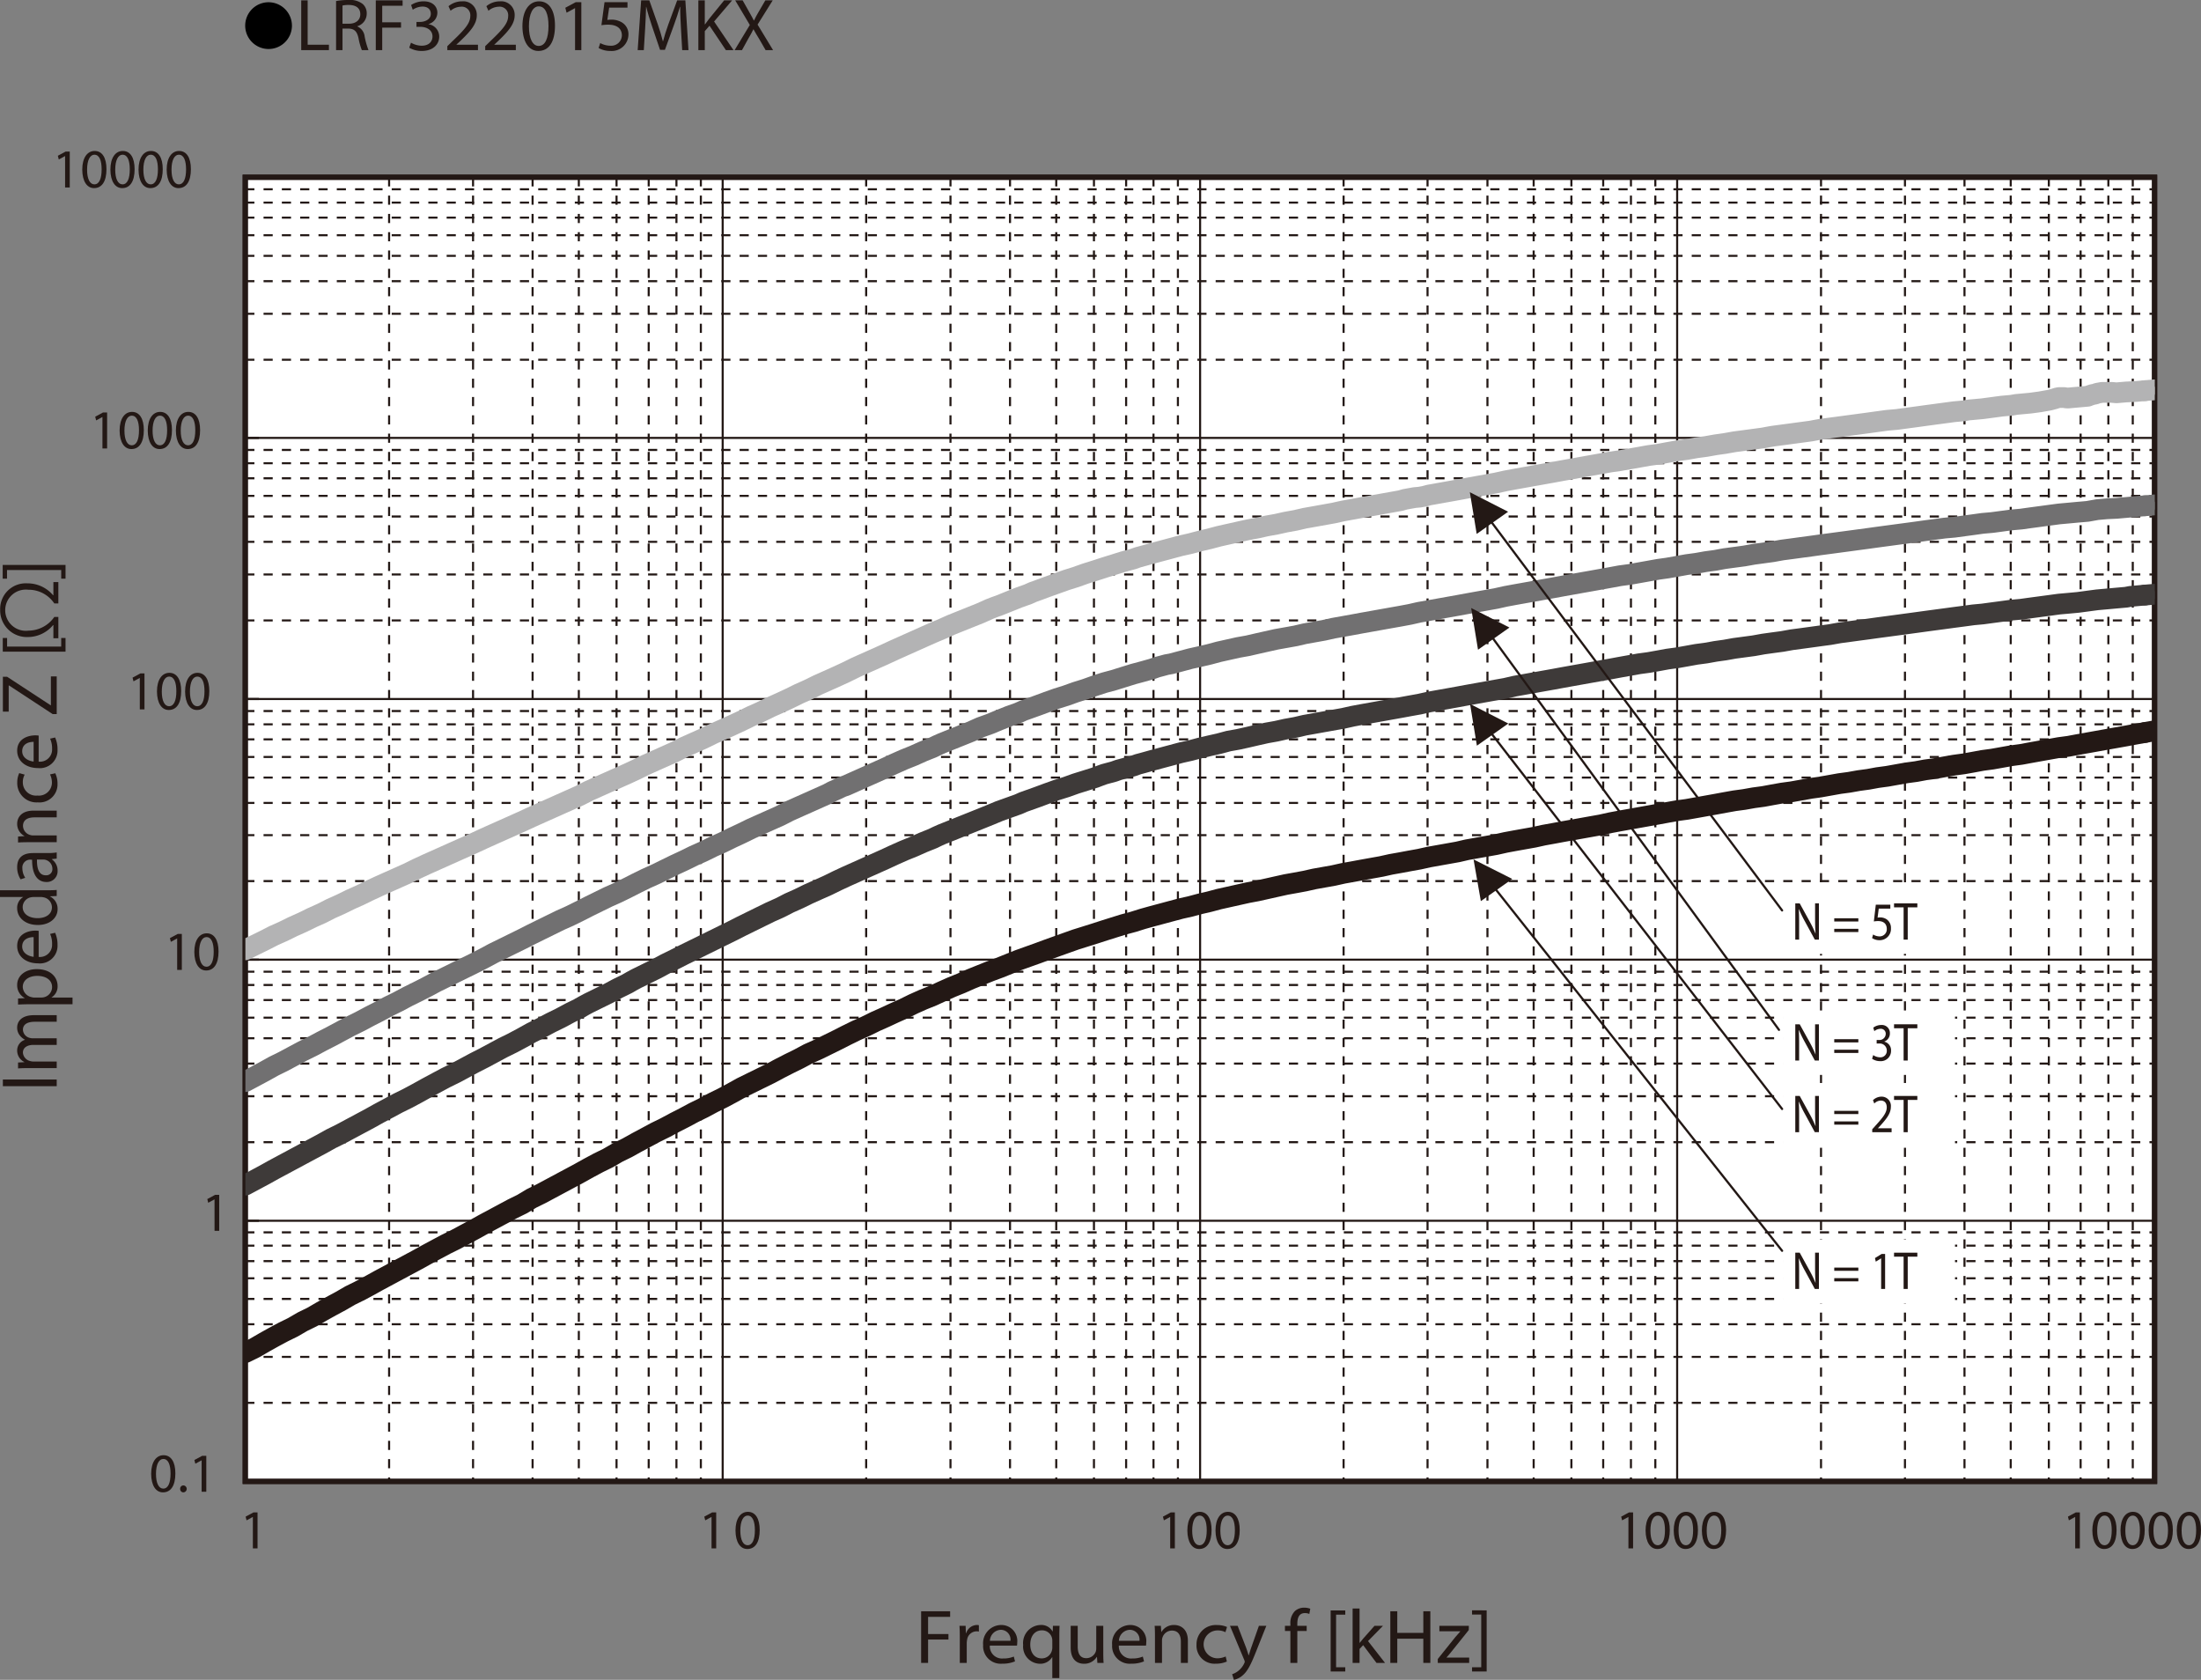<svg id="レイヤー_1" data-name="レイヤー 1" xmlns="http://www.w3.org/2000/svg" xmlns:xlink="http://www.w3.org/1999/xlink" viewBox="0 0 327.929 250.252">
  <rect x="0" y="0" width="327.929" height="250.252" fill="#808080" stroke="none"/>
  <defs>
    <style>
      .cls-1, .cls-10, .cls-11, .cls-13, .cls-4, .cls-5, .cls-6, .cls-8, .cls-9 {
        fill: none;
      }

      .cls-12, .cls-2 {
        fill: #231815;
      }

      .cls-3 {
        fill: #fff;
      }

      .cls-13, .cls-4, .cls-5, .cls-6, .cls-8 {
        stroke: #231815;
      }

      .cls-4 {
        stroke-width: 0.773px;
      }

      .cls-5, .cls-6 {
        stroke-miterlimit: 3.864;
        stroke-width: 0.309px;
      }

      .cls-5 {
        stroke-dasharray: 1.364 1.364;
      }

      .cls-7 {
        clip-path: url(#clip-path);
      }

      .cls-10, .cls-11, .cls-13, .cls-8, .cls-9 {
        stroke-linecap: round;
        stroke-linejoin: round;
      }

      .cls-10, .cls-11, .cls-8, .cls-9 {
        stroke-width: 3.091px;
      }

      .cls-9 {
        stroke: #3e3a39;
      }

      .cls-10 {
        stroke: #717071;
      }

      .cls-11 {
        stroke: #b3b3b4;
      }

      .cls-12 {
        fill-rule: evenodd;
      }

      .cls-13 {
        stroke-width: 0.328px;
      }
    </style>
    <clipPath id="clip-path" transform="translate(-1.513 -1.737)">
      <rect class="cls-1" x="38.072" y="28.134" width="284.486" height="194.289"/>
    </clipPath>
  </defs>
  <title>FL_Core-Imp2-LRF322015MKX</title>
  <g>
    <path d="M45.009,5.59a3.482,3.482,0,1,1-3.478-3.518A3.496,3.496,0,0,1,45.009,5.59Z" transform="translate(-1.513 -1.737)"/>
    <path class="cls-2" d="M46.393,1.792h.958V8.404H50.519V9.207h-4.126Z" transform="translate(-1.513 -1.737)"/>
    <path class="cls-2" d="M51.585,1.891a9.962,9.962,0,0,1,1.837-.154,3.034,3.034,0,0,1,2.146.605,1.847,1.847,0,0,1,.583,1.408,1.947,1.947,0,0,1-1.397,1.893v.033a1.849,1.849,0,0,1,1.089,1.497A11.783,11.783,0,0,0,56.415,9.207H55.425a9.593,9.593,0,0,1-.495-1.771c-.22-1.023-.616-1.408-1.485-1.441h-.902V9.207H51.585Zm.958,3.377h.979c1.023,0,1.672-.561,1.672-1.408,0-.957-.693-1.375-1.706-1.386a3.94,3.94,0,0,0-.946.088Z" transform="translate(-1.513 -1.737)"/>
    <path class="cls-2" d="M57.503,1.792h3.994v.803H58.46V5.06h2.805v.792H58.46V9.207h-.958Z" transform="translate(-1.513 -1.737)"/>
    <path class="cls-2" d="M62.75,8.096a3.233,3.233,0,0,0,1.584.451c1.243,0,1.628-.792,1.617-1.386-.011-1.001-.913-1.43-1.849-1.43H63.564V5.004H64.103c.704,0,1.595-.363,1.595-1.21,0-.572-.363-1.078-1.254-1.078a2.629,2.629,0,0,0-1.43.473l-.253-.704a3.4,3.4,0,0,1,1.87-.55c1.408,0,2.046.836,2.046,1.705a1.776,1.776,0,0,1-1.32,1.683V5.346a1.863,1.863,0,0,1,1.595,1.837c0,1.145-.891,2.146-2.607,2.146a3.631,3.631,0,0,1-1.859-.484Z" transform="translate(-1.513 -1.737)"/>
    <path class="cls-2" d="M68.162,9.207V8.613l.759-.737c1.826-1.738,2.651-2.663,2.662-3.741a1.276,1.276,0,0,0-1.419-1.397,2.436,2.436,0,0,0-1.519.605l-.308-.682a3.139,3.139,0,0,1,2.024-.726,2.012,2.012,0,0,1,2.189,2.079c0,1.32-.957,2.388-2.464,3.84l-.572.528v.022h3.212V9.207Z" transform="translate(-1.513 -1.737)"/>
    <path class="cls-2" d="M73.805,9.207V8.613l.759-.737c1.826-1.738,2.651-2.663,2.662-3.741a1.276,1.276,0,0,0-1.419-1.397,2.436,2.436,0,0,0-1.519.605l-.308-.682a3.139,3.139,0,0,1,2.024-.726,2.012,2.012,0,0,1,2.189,2.079c0,1.32-.957,2.388-2.464,3.84l-.572.528v.022h3.212V9.207Z" transform="translate(-1.513 -1.737)"/>
    <path class="cls-2" d="M84.201,5.555c0,2.431-.902,3.773-2.486,3.773-1.397,0-2.343-1.309-2.365-3.675,0-2.398,1.034-3.718,2.486-3.718C83.343,1.935,84.201,3.277,84.201,5.555Zm-3.883.11c0,1.859.572,2.916,1.452,2.916.99,0,1.463-1.155,1.463-2.981,0-1.76-.451-2.916-1.452-2.916C80.934,2.683,80.317,3.717,80.317,5.665Z" transform="translate(-1.513 -1.737)"/>
    <path class="cls-2" d="M87.192,2.958h-.022l-1.243.671-.187-.737,1.562-.836h.825V9.207h-.936Z" transform="translate(-1.513 -1.737)"/>
    <path class="cls-2" d="M95.003,2.87H92.274l-.275,1.837a3.826,3.826,0,0,1,.583-.044,3.023,3.023,0,0,1,1.541.385A2.039,2.039,0,0,1,95.146,6.886a2.481,2.481,0,0,1-2.663,2.442,3.505,3.505,0,0,1-1.782-.44l.242-.737a3.198,3.198,0,0,0,1.529.396A1.578,1.578,0,0,0,94.167,6.996c-.011-.924-.627-1.584-2.058-1.584a7.463,7.463,0,0,0-.99.077l.462-3.432h3.421Z" transform="translate(-1.513 -1.737)"/>
    <path class="cls-2" d="M102.967,5.951c-.055-1.034-.121-2.277-.11-3.202h-.033c-.253.869-.561,1.793-.935,2.816l-1.309,3.598H99.854L98.655,5.631c-.352-1.045-.649-2.002-.858-2.882h-.022c-.022.924-.077,2.167-.143,3.278L97.434,9.207h-.913l.517-7.415h1.221l1.265,3.586c.308.913.561,1.728.748,2.498h.033c.187-.748.451-1.562.781-2.498L102.406,1.792h1.221l.462,7.415h-.935Z" transform="translate(-1.513 -1.737)"/>
    <path class="cls-2" d="M105.562,1.792h.958V5.368h.033c.198-.286.396-.55.583-.792L109.402,1.792h1.188l-2.684,3.146L110.799,9.207H109.666l-2.442-3.642-.704.814V9.207H105.562Z" transform="translate(-1.513 -1.737)"/>
    <path class="cls-2" d="M115.584,9.207l-.946-1.639c-.385-.627-.627-1.034-.858-1.463h-.022c-.209.429-.418.825-.803,1.474L112.063,9.207h-1.1l2.267-3.751L111.051,1.792h1.111l.979,1.738c.275.484.484.858.682,1.254h.033c.209-.44.396-.781.671-1.254L115.54,1.792h1.1l-2.255,3.608L116.695,9.207Z" transform="translate(-1.513 -1.737)"/>
  </g>
  <rect class="cls-3" x="36.539" y="26.406" width="284.475" height="194.286"/>
  <rect class="cls-4" x="36.539" y="26.406" width="284.475" height="194.286"/>
  <rect class="cls-4" x="36.539" y="26.406" width="284.475" height="194.286"/>
  <path class="cls-5" d="M38.052,29.934H322.525M38.052,31.917H322.525M38.052,34.156H322.525M38.052,36.78H322.525M38.052,39.85H322.525M38.052,43.624H322.525M38.052,48.485H322.525M38.052,55.332H322.525M38.052,68.765H322.525M38.052,70.747H322.525M38.052,72.988H322.525M38.052,75.61H322.525M38.052,78.683H322.525M38.052,82.456H322.525M38.052,87.318H322.525M38.052,94.163H322.525M38.052,107.662H322.525m-284.473,1.982H322.525M38.052,111.882H322.525m-284.473,2.624H322.525M38.052,117.576H322.525M38.052,121.353H322.525M38.052,126.151H322.525M38.052,132.995H322.525M38.052,146.494H322.525M38.052,148.475H322.525M38.052,150.715H322.525m-284.473,2.624H322.525M38.052,156.407H322.525M38.052,160.183H322.525M38.052,165.045H322.525M38.052,171.891H322.525M38.052,185.326H322.525m-284.473,1.98H322.525M38.052,189.61H322.525M38.052,192.169H322.525m-284.473,3.072H322.525M38.052,199.016H322.525M38.052,203.877H322.525M38.052,210.723H322.525" transform="translate(-1.513 -1.737)"/>
  <path class="cls-6" d="M38.052,28.143H322.525M38.052,66.974H322.525M38.052,105.872H322.525M38.052,144.701H322.525M38.052,183.597H322.525" transform="translate(-1.513 -1.737)"/>
  <path class="cls-5" d="M319.276,28.143V222.429M315.64,28.143V222.429M311.507,28.143V222.429m-4.737-194.286V222.429m-5.677-194.286V222.429M294.204,28.143V222.429M285.335,28.143V222.429m-12.507-194.286V222.429m-24.686-194.286V222.429m-3.634-194.286V222.429M240.375,28.143V222.429M235.636,28.143V222.429M230.016,28.143V222.429M223.129,28.143V222.429M214.203,28.143V222.429m-12.507-194.286V222.429M177.011,28.143V222.429M173.374,28.143V222.429M169.296,28.143V222.429M164.503,28.143V222.429M158.884,28.143V222.429M151.996,28.143V222.429m-8.87-194.286V222.429M130.564,28.143V222.429M105.934,28.143V222.429M102.297,28.143V222.429M98.164,28.143V222.429M93.371,28.143V222.429M87.752,28.143V222.429M80.865,28.143V222.429M71.993,28.143V222.429M59.486,28.143V222.429" transform="translate(-1.513 -1.737)"/>
  <path class="cls-6" d="M322.525,222.429v-2.367m-71.131,2.367v-2.367m-71.077,2.367v-2.367m-71.132,2.367v-2.367m-71.133,2.367v-2.367m0,2.367H322.525M38.052,28.143h2.04m-2.04,38.831h2.04m-2.04,38.898h2.04m-2.04,38.829h2.04m-2.04,38.896h2.04m-2.04-155.454V222.429h2.04M322.525,28.143V222.429M251.394,28.143V222.429M180.317,28.143V222.429M109.185,28.143V222.429" transform="translate(-1.513 -1.737)"/>
  <g class="cls-7">
    <polyline class="cls-8" points="36.539 201.501 37.972 200.797 39.406 199.965 40.782 199.197 42.214 198.43 43.647 197.726 45.078 196.893 46.511 196.192 47.945 195.358 49.322 194.592 50.753 193.823 52.186 192.993 53.619 192.288 55.052 191.519 56.431 190.753 57.864 189.985 59.296 189.216 62.161 187.682 63.538 186.916 64.971 186.146 66.404 185.38 67.835 184.676 69.268 183.907 70.701 183.141 72.079 182.372 74.942 180.837 76.375 180.068 77.807 179.365 79.187 178.534 80.618 177.829 82.051 177.061 83.484 176.294 84.917 175.527 86.348 174.759 87.726 173.991 89.158 173.225 90.591 172.52 92.023 171.689 93.456 170.986 94.834 170.217 96.267 169.451 97.697 168.682 99.13 167.979 100.563 167.21 101.942 166.507 103.375 165.739 104.808 165.036 106.239 164.267 107.672 163.564 109.105 162.798 110.482 162.029 114.78 159.918 116.212 159.151 117.588 158.447 119.021 157.743 120.454 156.974 121.887 156.336 123.32 155.632 124.753 154.927 126.131 154.223 127.562 153.522 128.995 152.881 130.428 152.176 131.86 151.539 133.237 150.897 134.669 150.259 136.101 149.555 137.536 148.914 138.966 148.338 140.344 147.7 141.778 147.061 143.21 146.482 144.644 145.844 146.076 145.268 147.509 144.693 148.886 144.18 150.319 143.606 151.75 143.03 153.183 142.517 154.617 142.005 155.994 141.495 157.426 140.981 158.858 140.469 160.29 139.959 161.724 139.512 163.155 139.063 164.532 138.616 165.965 138.166 167.399 137.719 168.832 137.335 170.263 136.887 171.64 136.503 173.074 136.12 174.506 135.734 175.94 135.352 177.37 135.031 178.804 134.647 180.181 134.328 181.614 133.944 183.045 133.625 184.478 133.305 185.911 132.985 187.29 132.728 188.722 132.409 190.155 132.088 191.587 131.77 193.022 131.514 194.398 131.258 195.83 130.937 197.263 130.682 198.695 130.426 200.128 130.106 201.56 129.85 202.937 129.595 204.369 129.338 205.802 129.081 207.234 128.763 208.665 128.509 210.044 128.251 211.477 127.994 212.91 127.675 214.341 127.42 215.776 127.164 217.209 126.908 218.585 126.587 220.017 126.332 221.451 126.077 222.882 125.821 224.315 125.5 225.693 125.244 227.126 124.987 228.559 124.732 229.992 124.415 231.425 124.157 232.803 123.9 234.234 123.645 235.667 123.388 237.101 123.131 238.53 122.878 239.964 122.559 241.341 122.301 242.774 122.044 244.208 121.79 245.638 121.535 247.071 121.278 248.447 121.023 249.882 120.767 251.313 120.575 252.746 120.319 254.177 120.063 255.612 119.806 256.988 119.551 258.421 119.295 259.854 119.102 261.288 118.847 262.719 118.654 264.099 118.399 265.529 118.144 266.965 117.95 269.826 117.439 271.204 117.248 272.637 116.991 274.071 116.735 275.504 116.543 276.934 116.288 278.368 116.094 279.745 115.84 281.179 115.648 282.609 115.392 284.042 115.137 285.476 114.945 286.853 114.687 288.286 114.497 289.716 114.238 291.149 113.986 292.583 113.792 294.014 113.536 295.391 113.281 296.824 113.089 298.258 112.834 299.69 112.579 301.124 112.386 302.499 112.131 305.366 111.618 306.799 111.362 308.23 111.171 309.61 110.913 311.043 110.659 312.473 110.402 313.904 110.145 315.338 109.89 316.771 109.635 318.149 109.379 319.584 109.124"/>
    <line class="cls-8" x1="319.579" y1="109.124" x2="321.012" y2="108.869"/>
    <polyline class="cls-9" points="36.539 176.551 37.972 175.785 39.406 175.016 40.782 174.25 42.214 173.481 43.647 172.713 45.078 171.945 46.511 171.176 47.945 170.411 49.322 169.642 50.753 168.937 52.186 168.169 53.619 167.403 55.052 166.636 56.431 165.867 57.864 165.101 59.296 164.333 60.728 163.628 62.161 162.86 63.538 162.094 66.404 160.557 67.835 159.855 69.268 159.086 70.701 158.317 72.079 157.615 74.942 156.079 76.375 155.375 77.807 154.609 79.187 153.841 80.618 153.135 82.051 152.369 83.484 151.666 84.917 150.897 86.348 150.194 87.009 149.81 87.726 149.426 89.158 148.723 90.591 148.019 92.023 147.251 93.456 146.547 94.118 146.164 94.834 145.778 96.267 145.075 97.697 144.373 99.13 143.606 100.563 142.901 101.942 142.198 103.375 141.495 104.808 140.79 106.239 140.086 107.672 139.381 109.105 138.678 110.482 137.976 111.915 137.271 113.347 136.567 114.78 135.865 116.212 135.224 117.588 134.519 119.021 133.879 120.454 133.178 121.887 132.536 123.32 131.898 124.753 131.193 126.131 130.553 127.562 129.915 128.995 129.274 131.86 127.994 133.237 127.355 134.669 126.717 136.101 126.138 137.536 125.5 138.966 124.925 139.629 124.603 140.344 124.283 141.778 123.71 143.21 123.131 144.644 122.559 146.076 121.983 147.509 121.406 148.886 120.83 150.319 120.319 151.75 119.806 152.468 119.486 153.183 119.231 154.617 118.719 155.994 118.207 157.426 117.695 158.858 117.248 160.29 116.735 161.724 116.288 163.155 115.84 163.816 115.585 164.532 115.328 165.965 114.945 166.683 114.687 167.399 114.497 168.832 114.113 169.547 113.856 170.263 113.666 171.64 113.281 173.074 112.897 174.506 112.515 175.94 112.131 177.37 111.81 178.804 111.428 180.181 111.107 181.614 110.786 183.045 110.402 184.478 110.145 185.911 109.827 187.29 109.506 188.722 109.187 190.155 108.932 191.587 108.611 193.022 108.355 194.398 108.036 195.83 107.781 197.263 107.523 200.128 107.013 201.56 106.692 202.937 106.436 204.369 106.181 205.802 105.925 207.234 105.668 208.665 105.412 210.044 105.157 211.477 104.901 212.91 104.581 214.341 104.325 215.776 104.071 217.209 103.812 218.585 103.557 220.017 103.302 221.451 103.045 222.882 102.789 224.315 102.535 225.693 102.215 227.126 101.957 228.559 101.702 229.992 101.446 231.425 101.191 232.803 100.936 234.234 100.679 235.667 100.423 237.101 100.167 238.53 99.91 239.964 99.654 241.341 99.398 242.774 99.142 244.208 98.886 245.638 98.694 247.071 98.439 248.447 98.185 249.882 97.992 251.313 97.738 252.746 97.479 254.177 97.289 255.612 97.032 256.988 96.84 258.421 96.585 259.854 96.393 261.288 96.201 262.719 95.944 264.099 95.752 265.529 95.561 266.965 95.304 268.395 95.114 269.826 94.92 271.204 94.729 272.637 94.538 274.071 94.282 275.504 94.09 276.934 93.896 278.368 93.706 279.745 93.513 281.179 93.323 282.609 93.131 284.042 92.938 285.476 92.744 286.853 92.555 288.286 92.362 289.716 92.171 291.149 91.977 292.583 91.789 294.014 91.595 295.391 91.468 296.824 91.275 298.258 91.084 299.69 90.89 301.124 90.762 302.499 90.571 303.933 90.38 305.366 90.188 306.799 89.994 308.23 89.867 309.61 89.739 311.043 89.546 312.473 89.356 313.904 89.228 315.338 89.098 316.771 88.97 317.432 88.843 318.149 88.78 319.584 88.65"/>
    <line class="cls-9" x1="319.579" y1="88.65" x2="321.012" y2="88.524"/>
    <polyline class="cls-10" points="36.539 161.133 37.972 160.367 39.406 159.598 40.782 158.83 42.214 158.126 43.647 157.358 45.078 156.592 46.511 155.887 47.945 155.12 49.322 154.415 50.753 153.649 52.186 152.881 53.619 152.176 55.052 151.41 56.431 150.707 57.864 149.938 59.296 149.234 60.728 148.467 62.161 147.761 63.538 147.061 64.971 146.292 66.404 145.589 67.835 144.883 69.268 144.18 70.701 143.476 72.079 142.774 73.51 142.005 74.942 141.301 77.807 139.894 79.187 139.191 80.618 138.486 83.484 137.08 84.917 136.44 86.348 135.734 87.726 135.031 89.158 134.328 90.591 133.625 92.023 132.985 93.456 132.281 94.834 131.579 96.267 130.874 97.697 130.233 99.13 129.529 100.563 128.828 101.942 128.188 103.375 127.483 104.808 126.843 106.239 126.138 107.672 125.5 109.105 124.797 110.482 124.157 111.915 123.453 113.347 122.813 114.78 122.175 116.212 121.535 117.588 120.83 119.021 120.188 120.454 119.551 123.32 118.271 124.036 117.886 124.753 117.568 125.413 117.248 126.131 116.991 127.562 116.351 128.995 115.712 130.428 115.074 131.86 114.432 133.237 113.792 134.669 113.154 136.101 112.579 137.536 111.936 138.966 111.362 139.629 111.041 140.344 110.723 141.778 110.145 143.21 109.572 144.644 108.995 146.076 108.355 147.509 107.842 148.886 107.268 150.319 106.692 151.75 106.181 152.468 105.86 153.183 105.604 154.617 105.091 155.994 104.581 157.426 104.071 158.858 103.622 160.29 103.108 161.724 102.661 163.155 102.15 164.532 101.702 165.965 101.318 167.399 100.87 168.832 100.423 170.263 100.04 171.64 99.654 172.358 99.398 173.074 99.208 173.789 99.014 174.506 98.886 175.94 98.504 177.37 98.121 178.804 97.8 180.181 97.479 181.614 97.095 183.045 96.776 184.478 96.456 185.911 96.201 187.29 95.883 188.722 95.561 190.155 95.241 191.587 94.986 193.022 94.729 194.398 94.409 195.83 94.153 197.263 93.896 198.695 93.578 200.128 93.323 201.56 93.064 202.937 92.809 204.369 92.555 205.802 92.297 207.234 92.042 208.665 91.789 210.044 91.531 211.477 91.208 212.91 90.954 214.341 90.699 215.776 90.443 217.209 90.188 218.585 89.933 220.017 89.675 221.451 89.419 222.882 89.164 224.315 88.843 225.693 88.588 228.559 88.077 229.992 87.82 231.425 87.563 232.803 87.308 234.234 87.053 235.667 86.796 237.101 86.542 238.53 86.286 239.964 86.028 241.341 85.773 242.774 85.581 244.208 85.325 245.638 85.07 247.071 84.813 248.447 84.621 249.882 84.366 251.313 84.109 252.746 83.917 254.177 83.662 255.612 83.469 256.272 83.343 256.988 83.214 259.854 82.83 261.288 82.574 262.719 82.382 264.099 82.192 264.813 82.062 265.529 81.934 266.965 81.745 268.395 81.55 269.826 81.358 271.204 81.166 272.637 80.976 274.071 80.784 275.504 80.592 276.934 80.399 278.368 80.207 279.745 80.015 281.179 79.823 282.609 79.631 284.042 79.441 285.476 79.247 286.853 79.054 288.286 78.864 289.716 78.672 291.149 78.545 292.583 78.351 294.014 78.159 295.391 77.967 296.824 77.84 298.258 77.648 299.69 77.456 301.124 77.329 302.499 77.137 303.933 76.946 305.366 76.752 306.799 76.561 308.23 76.432 309.61 76.303 310.326 76.243 311.043 76.177 312.473 75.921 313.904 75.795 315.338 75.729 316.771 75.602 318.149 75.474 319.584 75.345"/>
    <line class="cls-10" x1="319.579" y1="75.346" x2="321.012" y2="75.216"/>
    <polyline class="cls-11" points="36.539 141.495 37.972 140.79 39.406 140.086 40.782 139.381 42.214 138.743 43.647 138.038 45.078 137.399 46.511 136.696 47.945 136.055 49.322 135.352 50.753 134.713 52.186 134.01 53.619 133.368 55.052 132.667 56.431 132.027 57.864 131.385 59.296 130.747 60.728 130.106 62.161 129.402 63.538 128.763 64.971 128.124 66.404 127.483 67.835 126.843 70.701 125.566 72.079 124.925 73.51 124.283 74.942 123.645 77.807 122.365 79.187 121.727 80.618 121.085 82.051 120.446 83.484 119.806 84.917 119.167 86.348 118.527 87.726 117.825 89.158 117.184 90.591 116.543 92.023 115.904 93.456 115.265 94.834 114.625 96.267 113.921 97.697 113.281 100.563 112 101.942 111.298 103.375 110.659 104.808 110.019 106.239 109.316 109.105 108.036 110.482 107.396 111.915 106.692 113.347 106.051 114.78 105.348 116.212 104.709 117.588 104.071 119.021 103.366 120.454 102.726 121.887 102.021 123.32 101.384 124.753 100.742 126.131 100.103 127.562 99.398 130.428 98.121 131.86 97.479 133.237 96.84 134.669 96.201 136.101 95.561 137.536 94.92 138.966 94.282 140.344 93.706 141.778 93.064 143.21 92.49 144.644 91.914 146.076 91.34 147.509 90.699 148.171 90.443 148.886 90.188 150.319 89.612 151.75 89.037 153.183 88.524 153.9 88.203 154.617 87.947 155.994 87.437 157.426 86.926 158.858 86.412 160.29 85.964 161.724 85.452 163.155 85.004 164.532 84.556 165.965 84.109 167.399 83.662 168.832 83.279 169.547 83.022 170.263 82.83 171.64 82.447 173.074 82.062 174.506 81.679 175.94 81.293 177.37 80.976 178.804 80.592 180.181 80.271 181.614 79.889 183.045 79.568 184.478 79.247 185.911 78.928 187.29 78.672 188.722 78.351 190.155 78.096 191.587 77.777 193.022 77.519 194.398 77.2 195.83 76.946 198.695 76.432 200.128 76.113 201.56 75.856 202.937 75.602 204.369 75.345 205.802 75.091 207.234 74.834 208.665 74.578 209.328 74.387 210.044 74.257 210.761 74.129 211.477 74.065 212.192 73.939 212.91 73.746 214.341 73.491 215.776 73.235 217.209 72.978 218.585 72.722 220.017 72.466 221.451 72.21 222.882 71.953 224.315 71.635 225.693 71.379 227.126 71.122 228.559 70.866 229.992 70.611 231.425 70.354 232.803 70.1 234.234 69.845 235.667 69.588 237.101 69.331 238.53 69.076 239.964 68.82 241.341 68.628 242.774 68.371 244.208 68.116 245.638 67.86 247.071 67.669 248.447 67.412 249.882 67.155 251.313 66.965 252.029 66.837 252.746 66.708 254.177 66.517 255.612 66.261 256.988 66.068 258.421 65.813 261.288 65.43 262.719 65.237 263.382 65.109 264.099 64.982 265.529 64.79 266.965 64.599 268.395 64.405 269.826 64.213 270.489 64.086 271.204 63.957 272.637 63.765 274.071 63.575 275.504 63.383 276.934 63.191 278.368 62.998 279.745 62.807 281.179 62.613 282.609 62.488 284.042 62.294 285.476 62.101 286.853 61.911 288.286 61.719 289.716 61.527 291.149 61.335 292.583 61.207 293.298 61.079 294.014 61.015 295.391 60.887 296.824 60.696 298.258 60.504 299.69 60.375 300.406 60.25 301.124 60.183 302.499 60.056 303.933 59.863 305.366 59.608 306.082 59.415 306.469 59.288 306.799 59.224 307.514 59.224 307.901 59.288 308.23 59.288 308.891 59.224 309.61 59.16 310.326 59.096 311.043 59.032 311.371 58.904 311.756 58.776 312.143 58.712 312.473 58.583 313.189 58.455 314.625 58.455 315.338 58.519 316.053 58.455 316.771 58.394 318.149 58.328 319.584 58.2"/>
    <line class="cls-11" x1="319.579" y1="58.2" x2="321.012" y2="58.073"/>
  </g>
  <polyline class="cls-12" points="225.315 130.939 219.546 128.031 220.632 134.244 225.315 130.939"/>
  <polyline class="cls-12" points="224.725 107.783 219.026 104.873 220.044 111.088 224.725 107.783"/>
  <polyline class="cls-12" points="224.894 93.486 219.192 90.578 220.211 96.793 224.894 93.486"/>
  <polyline class="cls-12" points="224.697 76.236 218.994 73.328 220.013 79.541 224.697 76.236"/>
  <rect class="cls-3" x="265.626" y="132.65" width="25.65" height="9.455"/>
  <rect class="cls-3" x="265.626" y="150.663" width="25.65" height="9.455"/>
  <rect class="cls-3" x="265.626" y="161.338" width="25.65" height="9.455"/>
  <rect class="cls-3" x="265.626" y="184.689" width="25.65" height="9.455"/>
  <path class="cls-13" d="M267.031,137.368,223.669,79.435M266.566,155.159,223.735,96.544m43.296,70.402-43.33-55.963m43.33,77.089-42.742-53.933" transform="translate(-1.513 -1.737)"/>
  <g>
    <path class="cls-2" d="M138.753,241.774h4.321v.833h-3.285v2.557h3.035v.821h-3.035v3.481h-1.036Z" transform="translate(-1.513 -1.737)"/>
    <path class="cls-2" d="M144.514,245.666c0-.65-.012-1.21-.047-1.724h.916l.036,1.085h.047a1.718,1.718,0,0,1,1.595-1.21,1.153,1.153,0,0,1,.297.034v.947a1.601,1.601,0,0,0-.357-.034,1.444,1.444,0,0,0-1.404,1.289,2.711,2.711,0,0,0-.048.469v2.944h-1.036Z" transform="translate(-1.513 -1.737)"/>
    <path class="cls-2" d="M148.99,246.888a1.81,1.81,0,0,0,1.976,1.917,3.92,3.92,0,0,0,1.595-.285l.179.719a4.833,4.833,0,0,1-1.917.343,2.619,2.619,0,0,1-2.833-2.785,2.724,2.724,0,0,1,2.702-2.979,2.371,2.371,0,0,1,2.38,2.602,3.6,3.6,0,0,1-.036.469Zm3.071-.72a1.448,1.448,0,0,0-1.452-1.632,1.694,1.694,0,0,0-1.607,1.632Z" transform="translate(-1.513 -1.737)"/>
    <path class="cls-2" d="M158.297,248.61h-.024a2.069,2.069,0,0,1-1.88.982,2.558,2.558,0,0,1-2.44-2.797,2.691,2.691,0,0,1,2.606-2.979,1.908,1.908,0,0,1,1.773.958h.024l.036-.833h.988c-.024.468-.036.947-.036,1.519v6.266h-1.047Zm0-2.431a1.642,1.642,0,0,0-.047-.422,1.517,1.517,0,0,0-1.5-1.142c-1.083,0-1.737.879-1.737,2.123,0,1.096.547,2.054,1.702,2.054a1.552,1.552,0,0,0,1.5-1.096,1.615,1.615,0,0,0,.083-.479Z" transform="translate(-1.513 -1.737)"/>
    <path class="cls-2" d="M165.891,247.96c0,.571.012,1.073.048,1.507h-.928l-.06-.901h-.024a2.183,2.183,0,0,1-1.904,1.027c-.905,0-1.988-.479-1.988-2.42v-3.23h1.047v3.059c0,1.051.334,1.758,1.286,1.758a1.511,1.511,0,0,0,1.38-.913,1.415,1.415,0,0,0,.095-.514v-3.39h1.047Z" transform="translate(-1.513 -1.737)"/>
    <path class="cls-2" d="M168.212,246.888a1.81,1.81,0,0,0,1.976,1.917,3.92,3.92,0,0,0,1.595-.285l.179.719a4.833,4.833,0,0,1-1.917.343,2.619,2.619,0,0,1-2.833-2.785,2.724,2.724,0,0,1,2.702-2.979,2.371,2.371,0,0,1,2.38,2.602,3.6,3.6,0,0,1-.036.469Zm3.071-.72a1.448,1.448,0,0,0-1.452-1.632,1.694,1.694,0,0,0-1.607,1.632Z" transform="translate(-1.513 -1.737)"/>
    <path class="cls-2" d="M173.592,245.438c0-.57-.012-1.038-.047-1.495h.928l.06.913h.024a2.135,2.135,0,0,1,1.904-1.038c.797,0,2.035.456,2.035,2.351v3.299h-1.047v-3.185c0-.89-.345-1.632-1.333-1.632a1.478,1.478,0,0,0-1.404,1.027,1.381,1.381,0,0,0-.072.468v3.321h-1.047Z" transform="translate(-1.513 -1.737)"/>
    <path class="cls-2" d="M184.305,249.262a4.002,4.002,0,0,1-1.654.319,2.68,2.68,0,0,1-2.869-2.819,2.87,2.87,0,0,1,3.094-2.934,3.611,3.611,0,0,1,1.452.286l-.238.775a2.514,2.514,0,0,0-1.214-.262,2.078,2.078,0,0,0-.035,4.154,3.074,3.074,0,0,0,1.285-.274Z" transform="translate(-1.513 -1.737)"/>
    <path class="cls-2" d="M185.912,243.942l1.262,3.265c.131.365.273.799.368,1.13h.024c.106-.331.226-.753.369-1.152l1.143-3.242h1.106l-1.571,3.938c-.75,1.896-1.262,2.865-1.976,3.459a2.888,2.888,0,0,1-1.285.65l-.262-.845a2.797,2.797,0,0,0,.916-.491,3.059,3.059,0,0,0,.881-1.118.693.693,0,0,0,.083-.239.832.832,0,0,0-.071-.263l-2.13-5.091Z" transform="translate(-1.513 -1.737)"/>
    <path class="cls-2" d="M193.768,249.467V244.707h-.809v-.765h.809v-.263a2.538,2.538,0,0,1,.667-1.929,2.053,2.053,0,0,1,1.404-.514,2.513,2.513,0,0,1,.893.16l-.143.776a1.626,1.626,0,0,0-.667-.126c-.893,0-1.118.754-1.118,1.598v.297h1.393v.765h-1.393v4.76Z" transform="translate(-1.513 -1.737)"/>
    <path class="cls-2" d="M199.767,250.745v-9.097h2.179v.628h-1.369v7.841h1.369v.628Z" transform="translate(-1.513 -1.737)"/>
    <path class="cls-2" d="M204.075,246.477h.023c.144-.194.346-.434.512-.628l1.69-1.906h1.262l-2.226,2.271,2.535,3.253h-1.273l-1.988-2.647-.535.57v2.077H203.04v-8.104h1.035Z" transform="translate(-1.513 -1.737)"/>
    <path class="cls-2" d="M209.694,241.774v3.219h3.88v-3.219h1.047v7.692h-1.047v-3.606h-3.88v3.606H208.658v-7.692Z" transform="translate(-1.513 -1.737)"/>
    <path class="cls-2" d="M215.728,248.885l2.606-3.253c.25-.297.488-.56.75-.856v-.022h-3.118v-.811h4.392l-.012.628-2.57,3.207c-.238.309-.477.582-.738.868v.022h3.368v.799h-4.678Z" transform="translate(-1.513 -1.737)"/>
    <path class="cls-2" d="M223.013,241.637v9.108H220.835v-.628h1.368v-7.853H220.835v-.628Z" transform="translate(-1.513 -1.737)"/>
  </g>
  <g>
    <path class="cls-2" d="M1.941,162.556h8.022v.993h-8.022Z" transform="translate(-1.513 -1.737)"/>
    <path class="cls-2" d="M5.762,160.856c-.595,0-1.083.012-1.56.046v-.879l.929-.046v-.034A1.895,1.895,0,0,1,4.071,158.209a1.64,1.64,0,0,1,1.155-1.564v-.022a2.344,2.344,0,0,1-.75-.616,1.836,1.836,0,0,1-.405-1.222c0-.73.5-1.814,2.5-1.814H9.963v.981H6.702c-1.107,0-1.773.388-1.773,1.198a1.311,1.311,0,0,0,.952,1.188,1.787,1.787,0,0,0,.524.08H9.963v.981H6.511c-.916,0-1.583.388-1.583,1.152a1.388,1.388,0,0,0,1.047,1.244,1.488,1.488,0,0,0,.512.08H9.963v.981Z" transform="translate(-1.513 -1.737)"/>
    <path class="cls-2" d="M6.083,151.342c-.738,0-1.333.022-1.881.046v-.902l.988-.045V150.417a2.153,2.153,0,0,1-1.119-1.963c0-1.335,1.179-2.34,2.928-2.34,2.071,0,3.094,1.21,3.094,2.511a1.916,1.916,0,0,1-.904,1.701v.022h3.13v.993Zm1.535-.993a2.398,2.398,0,0,0,.429-.046,1.563,1.563,0,0,0,1.226-1.506c0-1.062-.904-1.678-2.226-1.678-1.154,0-2.142.582-2.142,1.644a1.62,1.62,0,0,0,1.297,1.518,1.763,1.763,0,0,0,.428.068Z" transform="translate(-1.513 -1.737)"/>
    <path class="cls-2" d="M7.273,144.291a1.807,1.807,0,0,0,2-1.895,3.501,3.501,0,0,0-.297-1.529l.75-.172a4.314,4.314,0,0,1,.357,1.838,2.625,2.625,0,0,1-2.904,2.717c-1.737,0-3.106-.982-3.106-2.591,0-1.804,1.654-2.283,2.714-2.283a4.045,4.045,0,0,1,.488.034Zm-.75-2.945c-.667-.011-1.702.263-1.702,1.393,0,1.017.976,1.461,1.702,1.541Z" transform="translate(-1.513 -1.737)"/>
    <path class="cls-2" d="M1.513,134.364H8.475c.512,0,1.095-.012,1.488-.046v.901l-1,.046v.022a2.033,2.033,0,0,1,1.131,1.884c0,1.335-1.178,2.362-2.928,2.362-1.916.012-3.095-1.13-3.095-2.477a1.828,1.828,0,0,1,.881-1.666v-.023H1.513Zm5.034,1.004a1.932,1.932,0,0,0-.44.046,1.494,1.494,0,0,0-1.214,1.449c0,1.039.952,1.655,2.226,1.655,1.167,0,2.131-.548,2.131-1.632a1.526,1.526,0,0,0-1.25-1.473,1.895,1.895,0,0,0-.452-.046Z" transform="translate(-1.513 -1.737)"/>
    <path class="cls-2" d="M9.963,129.642l-.726.08v.034a2.03,2.03,0,0,1,.857,1.688,1.606,1.606,0,0,1-1.654,1.689c-1.393,0-2.154-1.187-2.143-3.321H6.178a1.17,1.17,0,0,0-1.333,1.256,2.667,2.667,0,0,0,.428,1.438l-.69.229a3.324,3.324,0,0,1-.512-1.814c0-1.689,1.202-2.101,2.357-2.101H8.582a8.469,8.469,0,0,0,1.381-.091ZM7.023,129.79c-.023,1.096.179,2.34,1.297,2.34a.908.908,0,0,0,1-.947,1.381,1.381,0,0,0-.964-1.336,1.135,1.135,0,0,0-.333-.057Z" transform="translate(-1.513 -1.737)"/>
    <path class="cls-2" d="M5.762,127.202c-.595,0-1.083.011-1.56.045v-.89l.952-.058v-.022a2.021,2.021,0,0,1-1.083-1.826c0-.765.476-1.952,2.452-1.952H9.963v1.004H6.642c-.928,0-1.702.331-1.702,1.278a1.437,1.437,0,0,0,1.071,1.347,1.556,1.556,0,0,0,.488.068H9.963v1.005Z" transform="translate(-1.513 -1.737)"/>
    <path class="cls-2" d="M9.749,116.932a3.569,3.569,0,0,1,.333,1.586,2.685,2.685,0,0,1-2.94,2.751,2.868,2.868,0,0,1-3.059-2.968,3.243,3.243,0,0,1,.297-1.392l.81.228a2.249,2.249,0,0,0-.274,1.164,1.96,1.96,0,0,0,2.178,1.952A1.941,1.941,0,0,0,9.249,118.336a2.75,2.75,0,0,0-.286-1.232Z" transform="translate(-1.513 -1.737)"/>
    <path class="cls-2" d="M7.273,115.2a1.806,1.806,0,0,0,2-1.895,3.504,3.504,0,0,0-.297-1.529l.75-.171a4.311,4.311,0,0,1,.357,1.837,2.625,2.625,0,0,1-2.904,2.717c-1.737,0-3.106-.981-3.106-2.591,0-1.804,1.654-2.283,2.714-2.283a4.045,4.045,0,0,1,.488.034Zm-.75-2.944c-.667-.012-1.702.262-1.702,1.392,0,1.016.976,1.461,1.702,1.541Z" transform="translate(-1.513 -1.737)"/>
    <path class="cls-2" d="M9.356,108.116,2.846,103.847H2.81v3.903H1.941v-5.193h.631l6.487,4.246h.036V102.5h.869v5.616Z" transform="translate(-1.513 -1.737)"/>
    <path class="cls-2" d="M11.277,98.817h-9.352V96.779h.645v1.281h8.062V96.779h.645Z" transform="translate(-1.513 -1.737)"/>
    <path class="cls-2" d="M9.468,88.45h.739v3.181h-.605a4.603,4.603,0,0,0-3.875-2.039A3.07,3.07,0,1,0,5.75,95.685a4.711,4.711,0,0,0,3.853-2.038h.605v3.169H9.468v-1.96H9.423a4.877,4.877,0,0,1-3.741,1.781,3.974,3.974,0,0,1-4.144-4.065A3.816,3.816,0,0,1,5.582,88.64a4.981,4.981,0,0,1,3.841,1.77h.045Z" transform="translate(-1.513 -1.737)"/>
    <path class="cls-2" d="M1.914,85.896h9.364v2.049h-.645V86.657H2.559v1.288h-.645Z" transform="translate(-1.513 -1.737)"/>
  </g>
  <g>
    <path class="cls-2" d="M27.641,221.234c0,1.821-.671,2.826-1.849,2.826-1.039,0-1.742-.98-1.758-2.753,0-1.795.769-2.784,1.848-2.784C27.002,218.523,27.641,219.528,27.641,221.234Zm-2.887.082c0,1.393.425,2.184,1.08,2.184.736,0,1.088-.865,1.088-2.233,0-1.318-.335-2.184-1.08-2.184C25.211,219.083,24.753,219.858,24.753,221.316Z" transform="translate(-1.513 -1.737)"/>
    <path class="cls-2" d="M28.357,223.541a.485.485,0,0,1,.491-.519.52.52,0,0,1-.008,1.038A.484.484,0,0,1,28.357,223.541Z" transform="translate(-1.513 -1.737)"/>
    <path class="cls-2" d="M31.554,219.29h-.016l-.924.502-.139-.552,1.161-.626h.614v5.355H31.554Z" transform="translate(-1.513 -1.737)"/>
  </g>
  <path class="cls-2" d="M33.476,180.417H33.46l-.924.502-.139-.552,1.161-.626h.614v5.355h-.695Z" transform="translate(-1.513 -1.737)"/>
  <g>
    <path class="cls-2" d="M27.909,141.544h-.016l-.924.502-.139-.552,1.161-.626H28.604v5.355h-.695Z" transform="translate(-1.513 -1.737)"/>
    <path class="cls-2" d="M34.073,143.488c0,1.821-.671,2.826-1.849,2.826-1.039,0-1.742-.98-1.758-2.753,0-1.795.769-2.784,1.849-2.784C33.435,140.777,34.073,141.782,34.073,143.488Zm-2.887.082c0,1.393.425,2.184,1.08,2.184.736,0,1.088-.865,1.088-2.233,0-1.318-.335-2.184-1.08-2.184C31.644,141.337,31.186,142.112,31.186,143.57Z" transform="translate(-1.513 -1.737)"/>
  </g>
  <g>
    <path class="cls-2" d="M22.342,102.736h-.016l-.924.502-.139-.552,1.161-.626h.614v5.356h-.695Z" transform="translate(-1.513 -1.737)"/>
    <path class="cls-2" d="M28.506,104.681c0,1.821-.671,2.826-1.849,2.826-1.039,0-1.742-.98-1.758-2.752,0-1.796.769-2.785,1.849-2.785C27.868,101.97,28.506,102.975,28.506,104.681Zm-2.887.082c0,1.393.425,2.184,1.08,2.184.736,0,1.088-.865,1.088-2.233,0-1.318-.335-2.184-1.08-2.184C26.077,102.53,25.619,103.304,25.619,104.763Z" transform="translate(-1.513 -1.737)"/>
    <path class="cls-2" d="M32.699,104.681c0,1.821-.671,2.826-1.849,2.826-1.039,0-1.742-.98-1.758-2.752,0-1.796.769-2.785,1.848-2.785C32.061,101.97,32.699,102.975,32.699,104.681Zm-2.887.082c0,1.393.425,2.184,1.08,2.184.736,0,1.088-.865,1.088-2.233,0-1.318-.335-2.184-1.08-2.184C30.27,102.53,29.812,103.304,29.812,104.763Z" transform="translate(-1.513 -1.737)"/>
  </g>
  <g>
    <path class="cls-2" d="M16.777,63.864h-.016l-.924.502-.139-.552L16.858,63.188h.614v5.356h-.695Z" transform="translate(-1.513 -1.737)"/>
    <path class="cls-2" d="M22.941,65.809c0,1.821-.671,2.826-1.849,2.826-1.039,0-1.742-.98-1.758-2.752,0-1.796.769-2.785,1.849-2.785C22.303,63.098,22.941,64.103,22.941,65.809Zm-2.887.082c0,1.393.425,2.184,1.08,2.184.736,0,1.088-.865,1.088-2.233,0-1.318-.335-2.184-1.08-2.184C20.512,63.658,20.054,64.432,20.054,65.891Z" transform="translate(-1.513 -1.737)"/>
    <path class="cls-2" d="M27.134,65.809c0,1.821-.671,2.826-1.849,2.826-1.039,0-1.742-.98-1.758-2.752,0-1.796.769-2.785,1.848-2.785C26.496,63.098,27.134,64.103,27.134,65.809Zm-2.887.082c0,1.393.425,2.184,1.08,2.184.736,0,1.088-.865,1.088-2.233,0-1.318-.335-2.184-1.08-2.184C24.705,63.658,24.247,64.432,24.247,65.891Z" transform="translate(-1.513 -1.737)"/>
    <path class="cls-2" d="M31.327,65.809c0,1.821-.671,2.826-1.849,2.826-1.039,0-1.742-.98-1.758-2.752,0-1.796.769-2.785,1.849-2.785C30.688,63.098,31.327,64.103,31.327,65.809Zm-2.887.082c0,1.393.425,2.184,1.08,2.184.736,0,1.088-.865,1.088-2.233,0-1.318-.335-2.184-1.08-2.184C28.897,63.658,28.439,64.432,28.439,65.891Z" transform="translate(-1.513 -1.737)"/>
  </g>
  <g>
    <path class="cls-2" d="M11.211,24.991h-.016l-.924.502-.139-.552,1.161-.626h.614v5.356h-.695Z" transform="translate(-1.513 -1.737)"/>
    <path class="cls-2" d="M17.375,26.936c0,1.821-.671,2.826-1.849,2.826-1.039,0-1.742-.98-1.758-2.752,0-1.796.769-2.785,1.849-2.785C16.737,24.225,17.375,25.229,17.375,26.936Zm-2.887.082c0,1.393.425,2.184,1.08,2.184.736,0,1.088-.865,1.088-2.233,0-1.318-.335-2.184-1.08-2.184C14.946,24.785,14.488,25.559,14.488,27.018Z" transform="translate(-1.513 -1.737)"/>
    <path class="cls-2" d="M21.568,26.936c0,1.821-.671,2.826-1.849,2.826-1.039,0-1.742-.98-1.758-2.752,0-1.796.769-2.785,1.848-2.785C20.93,24.225,21.568,25.229,21.568,26.936Zm-2.887.082c0,1.393.425,2.184,1.08,2.184.736,0,1.088-.865,1.088-2.233,0-1.318-.335-2.184-1.08-2.184C19.139,24.785,18.681,25.559,18.681,27.018Z" transform="translate(-1.513 -1.737)"/>
    <path class="cls-2" d="M25.761,26.936c0,1.821-.671,2.826-1.849,2.826-1.039,0-1.742-.98-1.758-2.752,0-1.796.769-2.785,1.849-2.785C25.123,24.225,25.761,25.229,25.761,26.936Zm-2.887.082c0,1.393.425,2.184,1.08,2.184.736,0,1.088-.865,1.088-2.233,0-1.318-.335-2.184-1.08-2.184C23.332,24.785,22.874,25.559,22.874,27.018Z" transform="translate(-1.513 -1.737)"/>
    <path class="cls-2" d="M29.954,26.936c0,1.821-.671,2.826-1.849,2.826-1.039,0-1.742-.98-1.758-2.752,0-1.796.769-2.785,1.849-2.785C29.315,24.225,29.954,25.229,29.954,26.936Zm-2.887.082c0,1.393.425,2.184,1.08,2.184.736,0,1.088-.865,1.088-2.233,0-1.318-.335-2.184-1.08-2.184C27.524,24.785,27.066,25.559,27.066,27.018Z" transform="translate(-1.513 -1.737)"/>
  </g>
  <path class="cls-2" d="M39.188,227.726h-.016l-.924.502-.139-.552,1.161-.626h.614v5.355H39.188Z" transform="translate(-1.513 -1.737)"/>
  <g>
    <path class="cls-2" d="M107.525,227.726h-.016l-.924.502-.139-.552,1.161-.626h.614v5.355h-.695Z" transform="translate(-1.513 -1.737)"/>
    <path class="cls-2" d="M114.702,229.67c0,1.821-.671,2.826-1.849,2.826-1.039,0-1.742-.98-1.758-2.753,0-1.795.769-2.784,1.848-2.784C114.064,226.959,114.702,227.964,114.702,229.67Zm-2.887.082c0,1.393.425,2.184,1.08,2.184.736,0,1.088-.865,1.088-2.233,0-1.318-.335-2.184-1.08-2.184C112.273,227.519,111.815,228.294,111.815,229.752Z" transform="translate(-1.513 -1.737)"/>
  </g>
  <g>
    <path class="cls-2" d="M175.862,227.726h-.016l-.925.502-.139-.552,1.161-.626h.613v5.355h-.695Z" transform="translate(-1.513 -1.737)"/>
    <path class="cls-2" d="M182.026,229.67c0,1.821-.671,2.826-1.849,2.826-1.038,0-1.742-.98-1.759-2.753,0-1.795.77-2.784,1.849-2.784C181.389,226.959,182.026,227.964,182.026,229.67Zm-2.887.082c0,1.393.425,2.184,1.079,2.184.736,0,1.088-.865,1.088-2.233,0-1.318-.335-2.184-1.08-2.184C179.597,227.519,179.14,228.294,179.14,229.752Z" transform="translate(-1.513 -1.737)"/>
    <path class="cls-2" d="M186.22,229.67c0,1.821-.671,2.826-1.849,2.826-1.038,0-1.742-.98-1.759-2.753,0-1.795.77-2.784,1.849-2.784C185.582,226.959,186.22,227.964,186.22,229.67Zm-2.887.082c0,1.393.425,2.184,1.079,2.184.736,0,1.088-.865,1.088-2.233,0-1.318-.335-2.184-1.08-2.184C183.79,227.519,183.333,228.294,183.333,229.752Z" transform="translate(-1.513 -1.737)"/>
  </g>
  <g>
    <path class="cls-2" d="M244.134,227.726h-.016l-.925.502-.139-.552,1.161-.626h.613v5.355h-.695Z" transform="translate(-1.513 -1.737)"/>
    <path class="cls-2" d="M250.298,229.67c0,1.821-.671,2.826-1.849,2.826-1.038,0-1.742-.98-1.759-2.753,0-1.795.77-2.784,1.849-2.784C249.66,226.959,250.298,227.964,250.298,229.67Zm-2.887.082c0,1.393.425,2.184,1.079,2.184.736,0,1.088-.865,1.088-2.233,0-1.318-.335-2.184-1.08-2.184C247.868,227.519,247.411,228.294,247.411,229.752Z" transform="translate(-1.513 -1.737)"/>
    <path class="cls-2" d="M254.491,229.67c0,1.821-.671,2.826-1.849,2.826-1.038,0-1.742-.98-1.759-2.753,0-1.795.77-2.784,1.849-2.784C253.854,226.959,254.491,227.964,254.491,229.67Zm-2.887.082c0,1.393.425,2.184,1.079,2.184.736,0,1.088-.865,1.088-2.233,0-1.318-.335-2.184-1.08-2.184C252.062,227.519,251.604,228.294,251.604,229.752Z" transform="translate(-1.513 -1.737)"/>
    <path class="cls-2" d="M258.684,229.67c0,1.821-.671,2.826-1.849,2.826-1.039,0-1.742-.98-1.758-2.753,0-1.795.769-2.784,1.848-2.784C258.046,226.959,258.684,227.964,258.684,229.67Zm-2.888.082c0,1.393.426,2.184,1.08,2.184.736,0,1.088-.865,1.088-2.233,0-1.318-.336-2.184-1.08-2.184C256.255,227.519,255.796,228.294,255.796,229.752Z" transform="translate(-1.513 -1.737)"/>
  </g>
  <g>
    <path class="cls-2" d="M310.698,227.726h-.016l-.925.502-.139-.552,1.161-.626h.613v5.355h-.695Z" transform="translate(-1.513 -1.737)"/>
    <path class="cls-2" d="M316.862,229.67c0,1.821-.671,2.826-1.849,2.826-1.038,0-1.742-.98-1.759-2.753,0-1.795.77-2.784,1.849-2.784C316.225,226.959,316.862,227.964,316.862,229.67Zm-2.887.082c0,1.393.425,2.184,1.079,2.184.736,0,1.088-.865,1.088-2.233,0-1.318-.335-2.184-1.08-2.184C314.433,227.519,313.976,228.294,313.976,229.752Z" transform="translate(-1.513 -1.737)"/>
    <path class="cls-2" d="M321.056,229.67c0,1.821-.671,2.826-1.849,2.826-1.038,0-1.742-.98-1.759-2.753,0-1.795.77-2.784,1.849-2.784C320.418,226.959,321.056,227.964,321.056,229.67Zm-2.887.082c0,1.393.425,2.184,1.079,2.184.736,0,1.088-.865,1.088-2.233,0-1.318-.335-2.184-1.08-2.184C318.626,227.519,318.169,228.294,318.169,229.752Z" transform="translate(-1.513 -1.737)"/>
    <path class="cls-2" d="M325.248,229.67c0,1.821-.671,2.826-1.849,2.826-1.039,0-1.742-.98-1.758-2.753,0-1.795.769-2.784,1.848-2.784C324.61,226.959,325.248,227.964,325.248,229.67Zm-2.888.082c0,1.393.426,2.184,1.08,2.184.736,0,1.088-.865,1.088-2.233,0-1.318-.336-2.184-1.08-2.184C322.819,227.519,322.36,228.294,322.36,229.752Z" transform="translate(-1.513 -1.737)"/>
    <path class="cls-2" d="M329.441,229.67c0,1.821-.671,2.826-1.849,2.826-1.039,0-1.742-.98-1.758-2.753,0-1.795.769-2.784,1.848-2.784C328.804,226.959,329.441,227.964,329.441,229.67Zm-2.888.082c0,1.393.426,2.184,1.08,2.184.736,0,1.088-.865,1.088-2.233,0-1.318-.336-2.184-1.08-2.184C327.013,227.519,326.554,228.294,326.554,229.752Z" transform="translate(-1.513 -1.737)"/>
  </g>
  <g>
    <path class="cls-2" d="M268.995,141.715v-5.399h.66l1.503,2.732a15.979,15.979,0,0,1,.843,1.754l.014-.008c-.056-.721-.07-1.379-.07-2.219v-2.26h.571v5.399h-.612l-1.489-2.739a18.33,18.33,0,0,1-.877-1.803l-.021.008c.035.682.049,1.33.049,2.227v2.308Z" transform="translate(-1.513 -1.737)"/>
    <path class="cls-2" d="M274.8,139.015v-.48h3.59v.48Zm0,1.57v-.48h3.59v.48Z" transform="translate(-1.513 -1.737)"/>
    <path class="cls-2" d="M283.157,137.101h-1.726l-.174,1.338a2.15,2.15,0,0,1,.369-.032,1.723,1.723,0,0,1,.974.28,1.537,1.537,0,0,1,.647,1.338,1.681,1.681,0,0,1-1.685,1.778,1.995,1.995,0,0,1-1.127-.32l.153-.536a1.827,1.827,0,0,0,.967.288,1.066,1.066,0,0,0,1.072-1.13c-.007-.673-.397-1.153-1.302-1.153a4.165,4.165,0,0,0-.626.056l.292-2.499h2.164Z" transform="translate(-1.513 -1.737)"/>
    <path class="cls-2" d="M285.134,136.908H283.708v-.593h3.472v.593h-1.433v4.807h-.613Z" transform="translate(-1.513 -1.737)"/>
  </g>
  <g>
    <path class="cls-2" d="M268.995,159.729V154.329h.66l1.503,2.732a15.981,15.981,0,0,1,.843,1.754l.014-.008c-.056-.721-.07-1.379-.07-2.219V154.329h.571v5.399h-.612l-1.489-2.739a18.329,18.329,0,0,1-.877-1.803l-.021.008c.035.682.049,1.33.049,2.227v2.308Z" transform="translate(-1.513 -1.737)"/>
    <path class="cls-2" d="M274.8,157.028v-.48h3.59v.48Zm0,1.57v-.48h3.59v.48Z" transform="translate(-1.513 -1.737)"/>
    <path class="cls-2" d="M280.604,158.919a1.852,1.852,0,0,0,1.002.329.949.949,0,0,0,1.023-1.01,1.05,1.05,0,0,0-1.169-1.041h-.342V156.669h.342a.932.932,0,0,0,1.009-.882.727.727,0,0,0-.794-.785,1.526,1.526,0,0,0-.904.345l-.16-.513a1.96,1.96,0,0,1,1.184-.401,1.196,1.196,0,0,1,1.294,1.242,1.279,1.279,0,0,1-.835,1.227v.016a1.308,1.308,0,0,1,1.009,1.338,1.522,1.522,0,0,1-1.649,1.562,2.077,2.077,0,0,1-1.176-.353Z" transform="translate(-1.513 -1.737)"/>
    <path class="cls-2" d="M285.134,154.922H283.708v-.593h3.472v.593h-1.433v4.807h-.613Z" transform="translate(-1.513 -1.737)"/>
  </g>
  <g>
    <path class="cls-2" d="M268.995,170.403v-5.399h.66l1.503,2.731a15.989,15.989,0,0,1,.843,1.755l.014-.009c-.056-.721-.07-1.377-.07-2.219v-2.259h.571v5.399h-.612l-1.489-2.74a18.003,18.003,0,0,1-.877-1.802l-.021.008c.035.681.049,1.33.049,2.228v2.307Z" transform="translate(-1.513 -1.737)"/>
    <path class="cls-2" d="M274.8,167.704v-.48h3.59v.48Zm0,1.57V168.793h3.59v.481Z" transform="translate(-1.513 -1.737)"/>
    <path class="cls-2" d="M280.458,170.403v-.433l.479-.536c1.155-1.266,1.677-1.939,1.685-2.725,0-.528-.223-1.018-.898-1.018a1.438,1.438,0,0,0-.96.441l-.194-.497a1.837,1.837,0,0,1,1.28-.528,1.376,1.376,0,0,1,1.384,1.514c0,.961-.604,1.738-1.559,2.796l-.361.385v.016h2.031v.585Z" transform="translate(-1.513 -1.737)"/>
    <path class="cls-2" d="M285.134,165.597H283.708v-.593h3.472v.593h-1.433v4.807h-.613Z" transform="translate(-1.513 -1.737)"/>
  </g>
  <g>
    <path class="cls-2" d="M268.995,193.754v-5.399h.66l1.503,2.732a15.981,15.981,0,0,1,.843,1.754l.014-.008c-.056-.721-.07-1.379-.07-2.219v-2.26h.571v5.399h-.612l-1.489-2.739a18.329,18.329,0,0,1-.877-1.803l-.021.008c.035.682.049,1.33.049,2.227v2.308Z" transform="translate(-1.513 -1.737)"/>
    <path class="cls-2" d="M274.8,191.054v-.48h3.59v.48Zm0,1.57v-.48h3.59v.48Z" transform="translate(-1.513 -1.737)"/>
    <path class="cls-2" d="M281.786,189.204h-.014l-.786.488-.118-.537.988-.608h.521v5.207h-.592Z" transform="translate(-1.513 -1.737)"/>
    <path class="cls-2" d="M285.134,188.947H283.708v-.593h3.472v.593h-1.433v4.807h-.613Z" transform="translate(-1.513 -1.737)"/>
  </g>
</svg>
